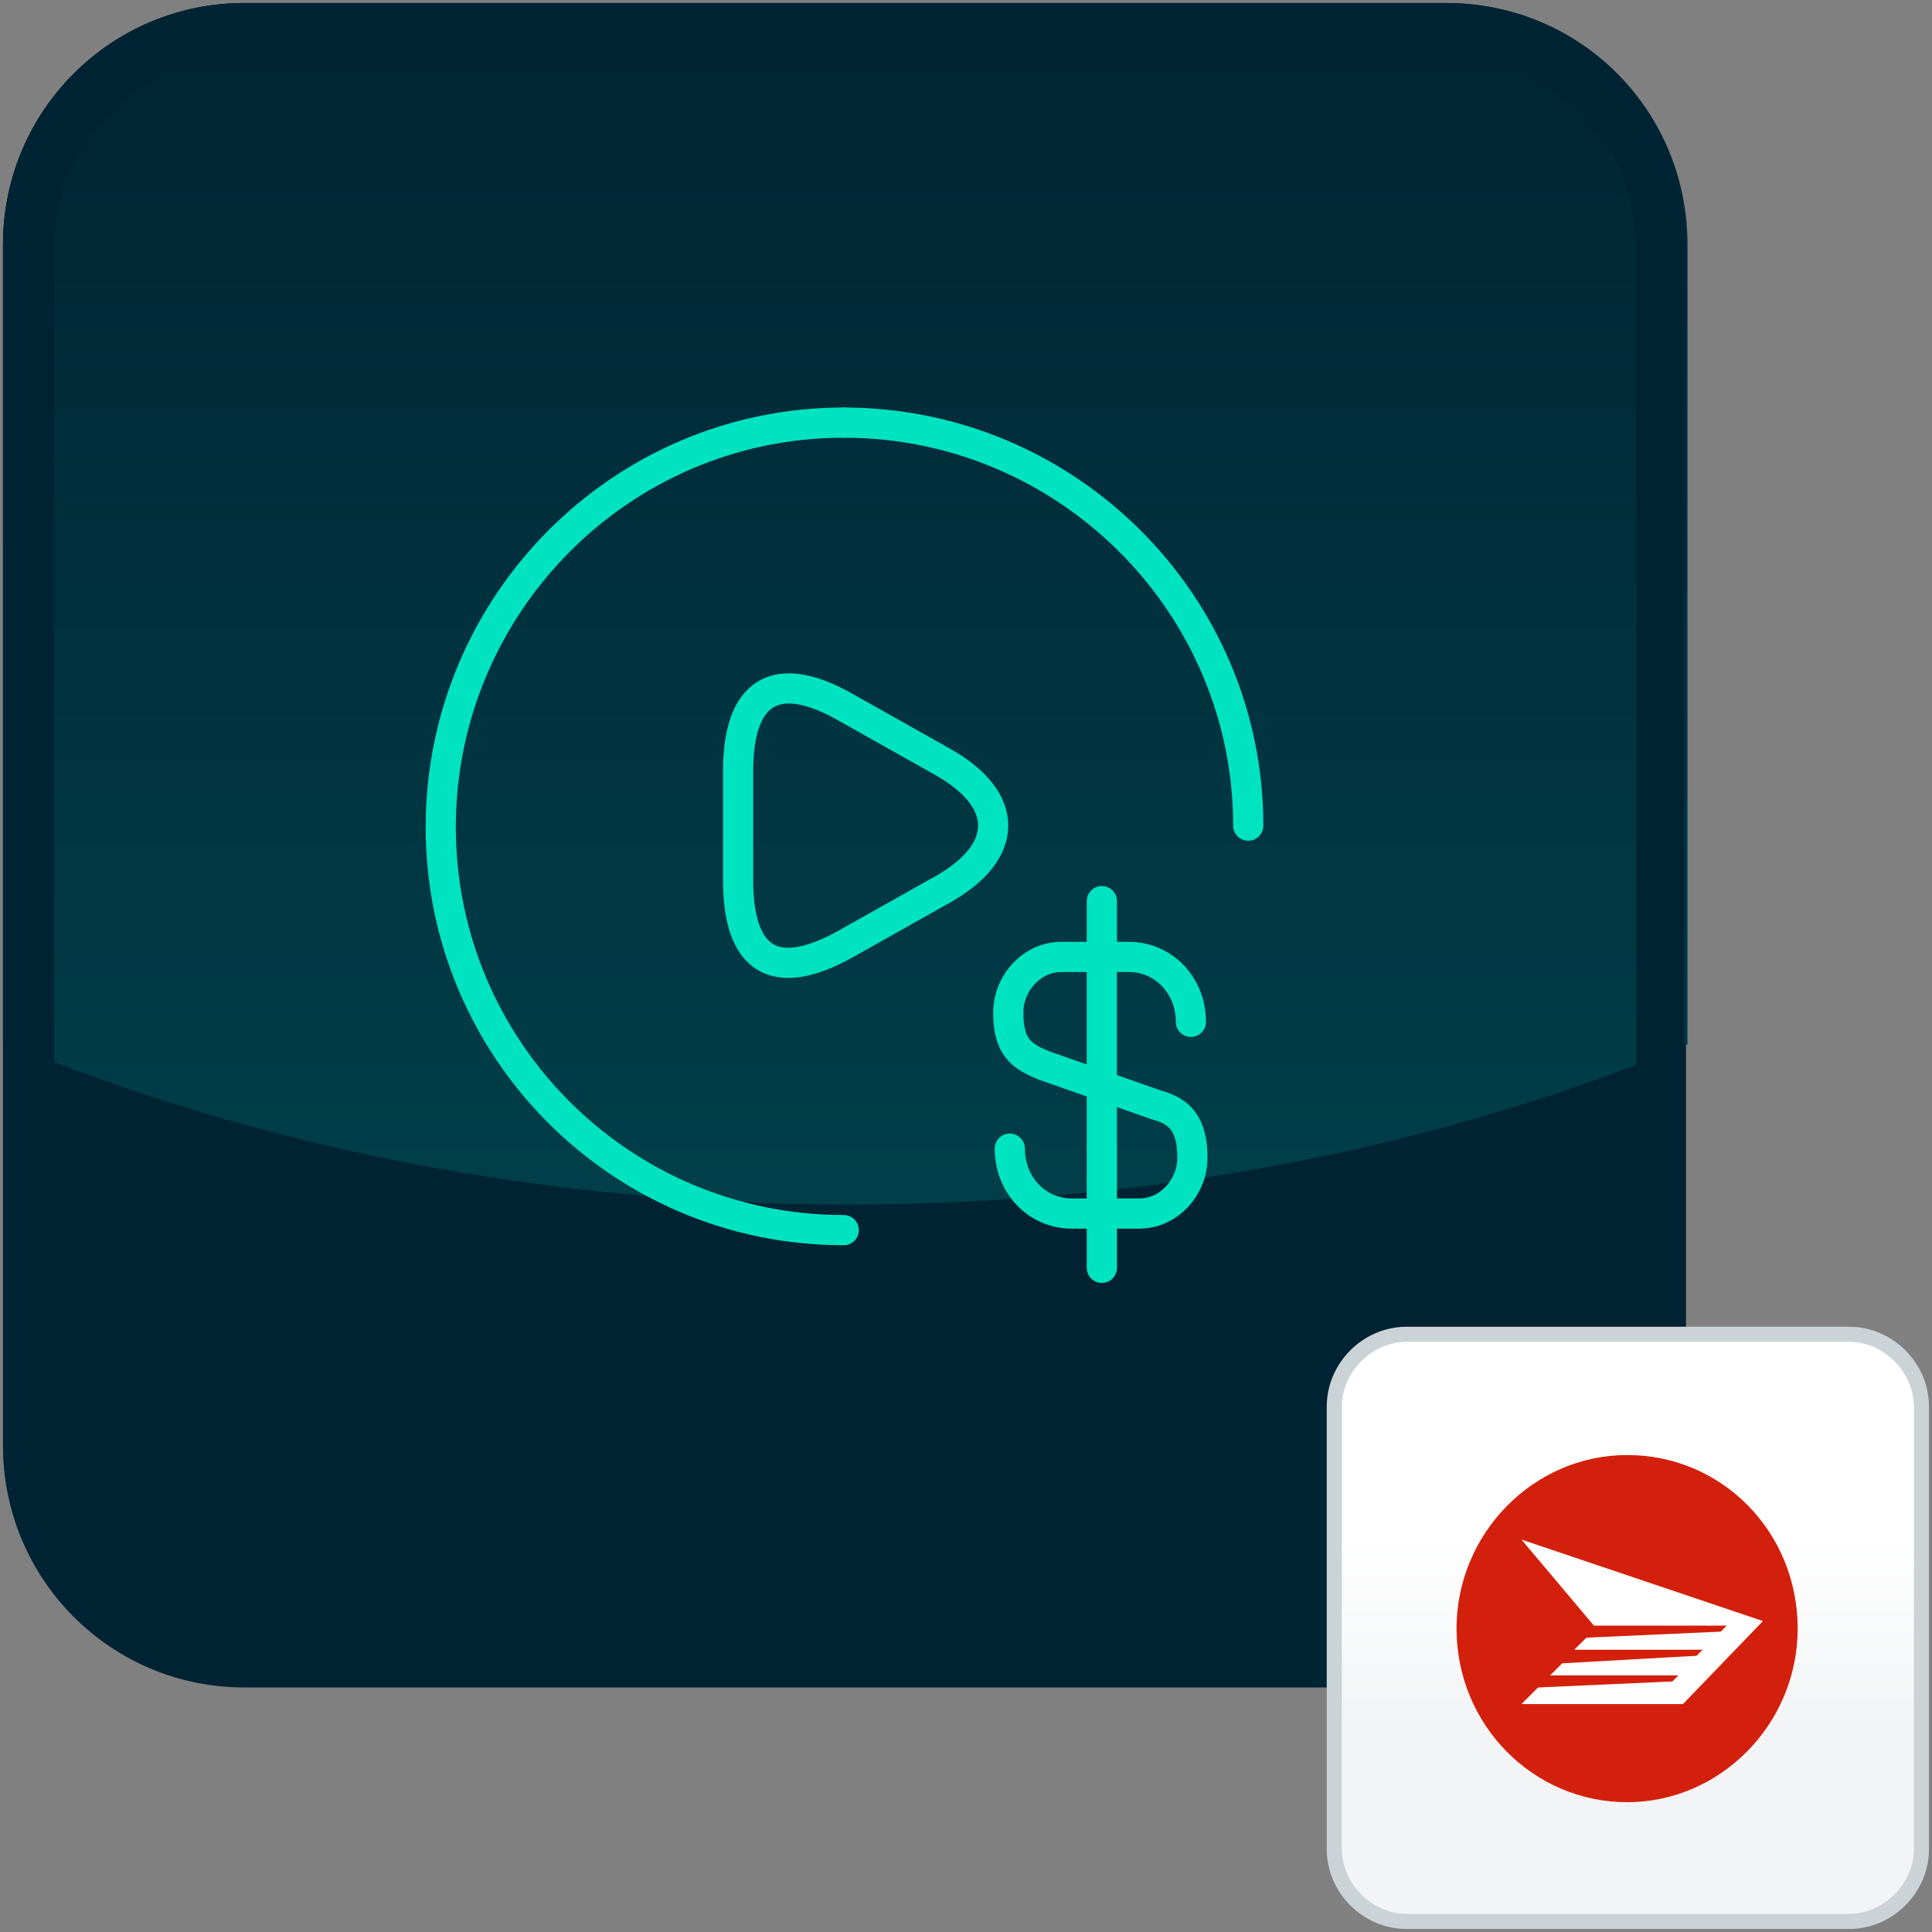 <?xml version="1.0" encoding="UTF-8"?>
<svg xmlns="http://www.w3.org/2000/svg" xmlns:xlink="http://www.w3.org/1999/xlink" version="1.1" x="0px" y="0px" viewBox="0 0 128 128" style="enable-background:new 0 0 128 128;" xml:space="preserve">
<rect x="0" y="0" width="128" height="128" fill="#808080" stroke="none"/>
<style type="text/css">
	.st0{fill:#002333;}
	.st1{fill:url(#SVGID_1_);}
	.st2{fill:none;stroke:#00E3C0;stroke-width:2;stroke-linecap:round;stroke-linejoin:round;}
	.st3{fill:none;stroke:#00E3C0;stroke-width:2;stroke-linecap:round;stroke-linejoin:round;stroke-miterlimit:10;}
	.st4{fill:url(#bcg_2_);}
	.st5{fill:#CCD3D6;}
	.st6{fill-rule:evenodd;clip-rule:evenodd;fill:#D3200C;}
	.st7{fill-rule:evenodd;clip-rule:evenodd;fill:#FFFFFF;}
</style>
<g id="Layer_5">
	<g>
		<path class="st0" d="M95.8,111.8H16.2c-8.9,0-16-7.2-16-16V16.2c0-8.9,7.2-16,16-16h79.4c9,0,16.1,7.2,16.1,16v79.4    C111.8,104.7,104.7,111.8,95.8,111.8z"></path>
		
			<linearGradient id="SVGID_1_" gradientUnits="userSpaceOnUse" x1="55.999" y1="17.973" x2="55.999" y2="129.587" gradientTransform="matrix(1 0 0 -1 0 129.78)">
			<stop offset="0" style="stop-color:#004A52"></stop>
			<stop offset="1" style="stop-color:#002333"></stop>
		</linearGradient>
		<path class="st1" d="M95.8,0.2H16.2c-8.9,0-16,7.2-16,16v52.8c16.5,6.9,35.6,10.8,56,10.8c20.2,0,39.2-3.8,55.6-10.6v-53    C111.8,7.3,104.7,0.2,95.8,0.2z"></path>
		<path class="st0" d="M95.8,3.7c7,0,12.6,5.7,12.6,12.6v79.4c0,7-5.7,12.6-12.6,12.6H16.2c-7,0-12.6-5.7-12.6-12.6V16.2    c0-6.9,5.7-12.6,12.6-12.6H95.8z M95.8,0.2H16.2c-8.9,0-16,7.2-16,16v79.4c0,9,7.2,16.1,16,16.1h79.4c8.9,0,16-7.2,16-16V16.2    C111.8,7.3,104.7,0.2,95.8,0.2z"></path>
	</g>
	<g id="LR">
		<path class="st2" d="M55.9,81.5c-14.8,0-26.7-12-26.7-26.7S41.1,28,55.9,28"></path>
		<path class="st2" d="M55.9,28c14.8,0,26.8,12,26.8,26.7"></path>
		<path class="st3" d="M48.9,54.8v-3.7c0-5.3,2.5-6.9,7.2-4.2l3.2,1.8l3.2,1.8c4.4,2.5,4.4,5.9,0,8.4l-3.2,1.8l-3.2,1.8    c-4.8,2.7-7.2,1.1-7.2-4.2V54.8z"></path>
		<path class="st2" d="M66.9,76.1c0,2.4,1.8,4.3,4.1,4.3h4.5c1.9,0,3.5-1.7,3.5-3.7c0-2.3-0.9-3.1-2.4-3.5l-7.4-2.6    c-1.5-0.6-2.4-1.2-2.4-3.5c0-2,1.6-3.7,3.5-3.7h4.5c2.3,0,4.1,1.9,4.1,4.3"></path>
		<path class="st2" d="M73,59.7V84"></path>
	</g>
</g>
<g id="carrier_ico">
	<g>
		
			<linearGradient id="bcg_2_" gradientUnits="userSpaceOnUse" x1="107.848" y1="1481.6" x2="107.848" y2="1442.097" gradientTransform="matrix(1 0 0 1 0 -1354)">
			<stop offset="0.33" style="stop-color:#F2F4F5"></stop>
			<stop offset="0.66" style="stop-color:#FFFFFF"></stop>
		</linearGradient>
		<path id="bcg_1_" class="st4" d="M93.2,88.4h29.3c2.6,0,4.8,2.2,4.8,4.8v29.3c0,2.6-2.2,4.8-4.8,4.8H93.2c-2.6,0-4.8-2.2-4.8-4.8    V93.2C88.4,90.6,90.6,88.4,93.2,88.4z"></path>
		<path class="st5" d="M122.5,127.8H93.2c-2.9,0-5.3-2.4-5.3-5.3V93.2c0-2.9,2.4-5.3,5.3-5.3h29.3c2.9,0,5.3,2.4,5.3,5.3v29.3    C127.8,125.4,125.4,127.8,122.5,127.8z M93.2,88.9c-2.3,0-4.3,2-4.3,4.3v29.3c0,2.3,2,4.3,4.3,4.3h29.3c2.3,0,4.3-2,4.3-4.3V93.2    c0-2.3-2-4.3-4.3-4.3H93.2z"></path>
	</g>
	<g id="CP">
		<path id="Fill-4" class="st6" d="M119.1,107.9c0,6.3-5.1,11.5-11.3,11.5c-6.2,0-11.3-5.1-11.3-11.5c0-6.3,5.1-11.5,11.3-11.5    C114.1,96.4,119.1,101.5,119.1,107.9"></path>
		<polyline id="Fill-5" class="st7" points="104.3,109.3 105.1,108.5 114,108.1 114.4,107.7 105.6,107.7 100.8,102 116.8,107.4     111.5,112.9 100.8,112.9 101.9,111.8 110.8,111.4 111.2,111 102.7,111 103.5,110.2 112.4,109.7 112.8,109.3 104.3,109.3   "></polyline>
	</g>
</g>
</svg>

